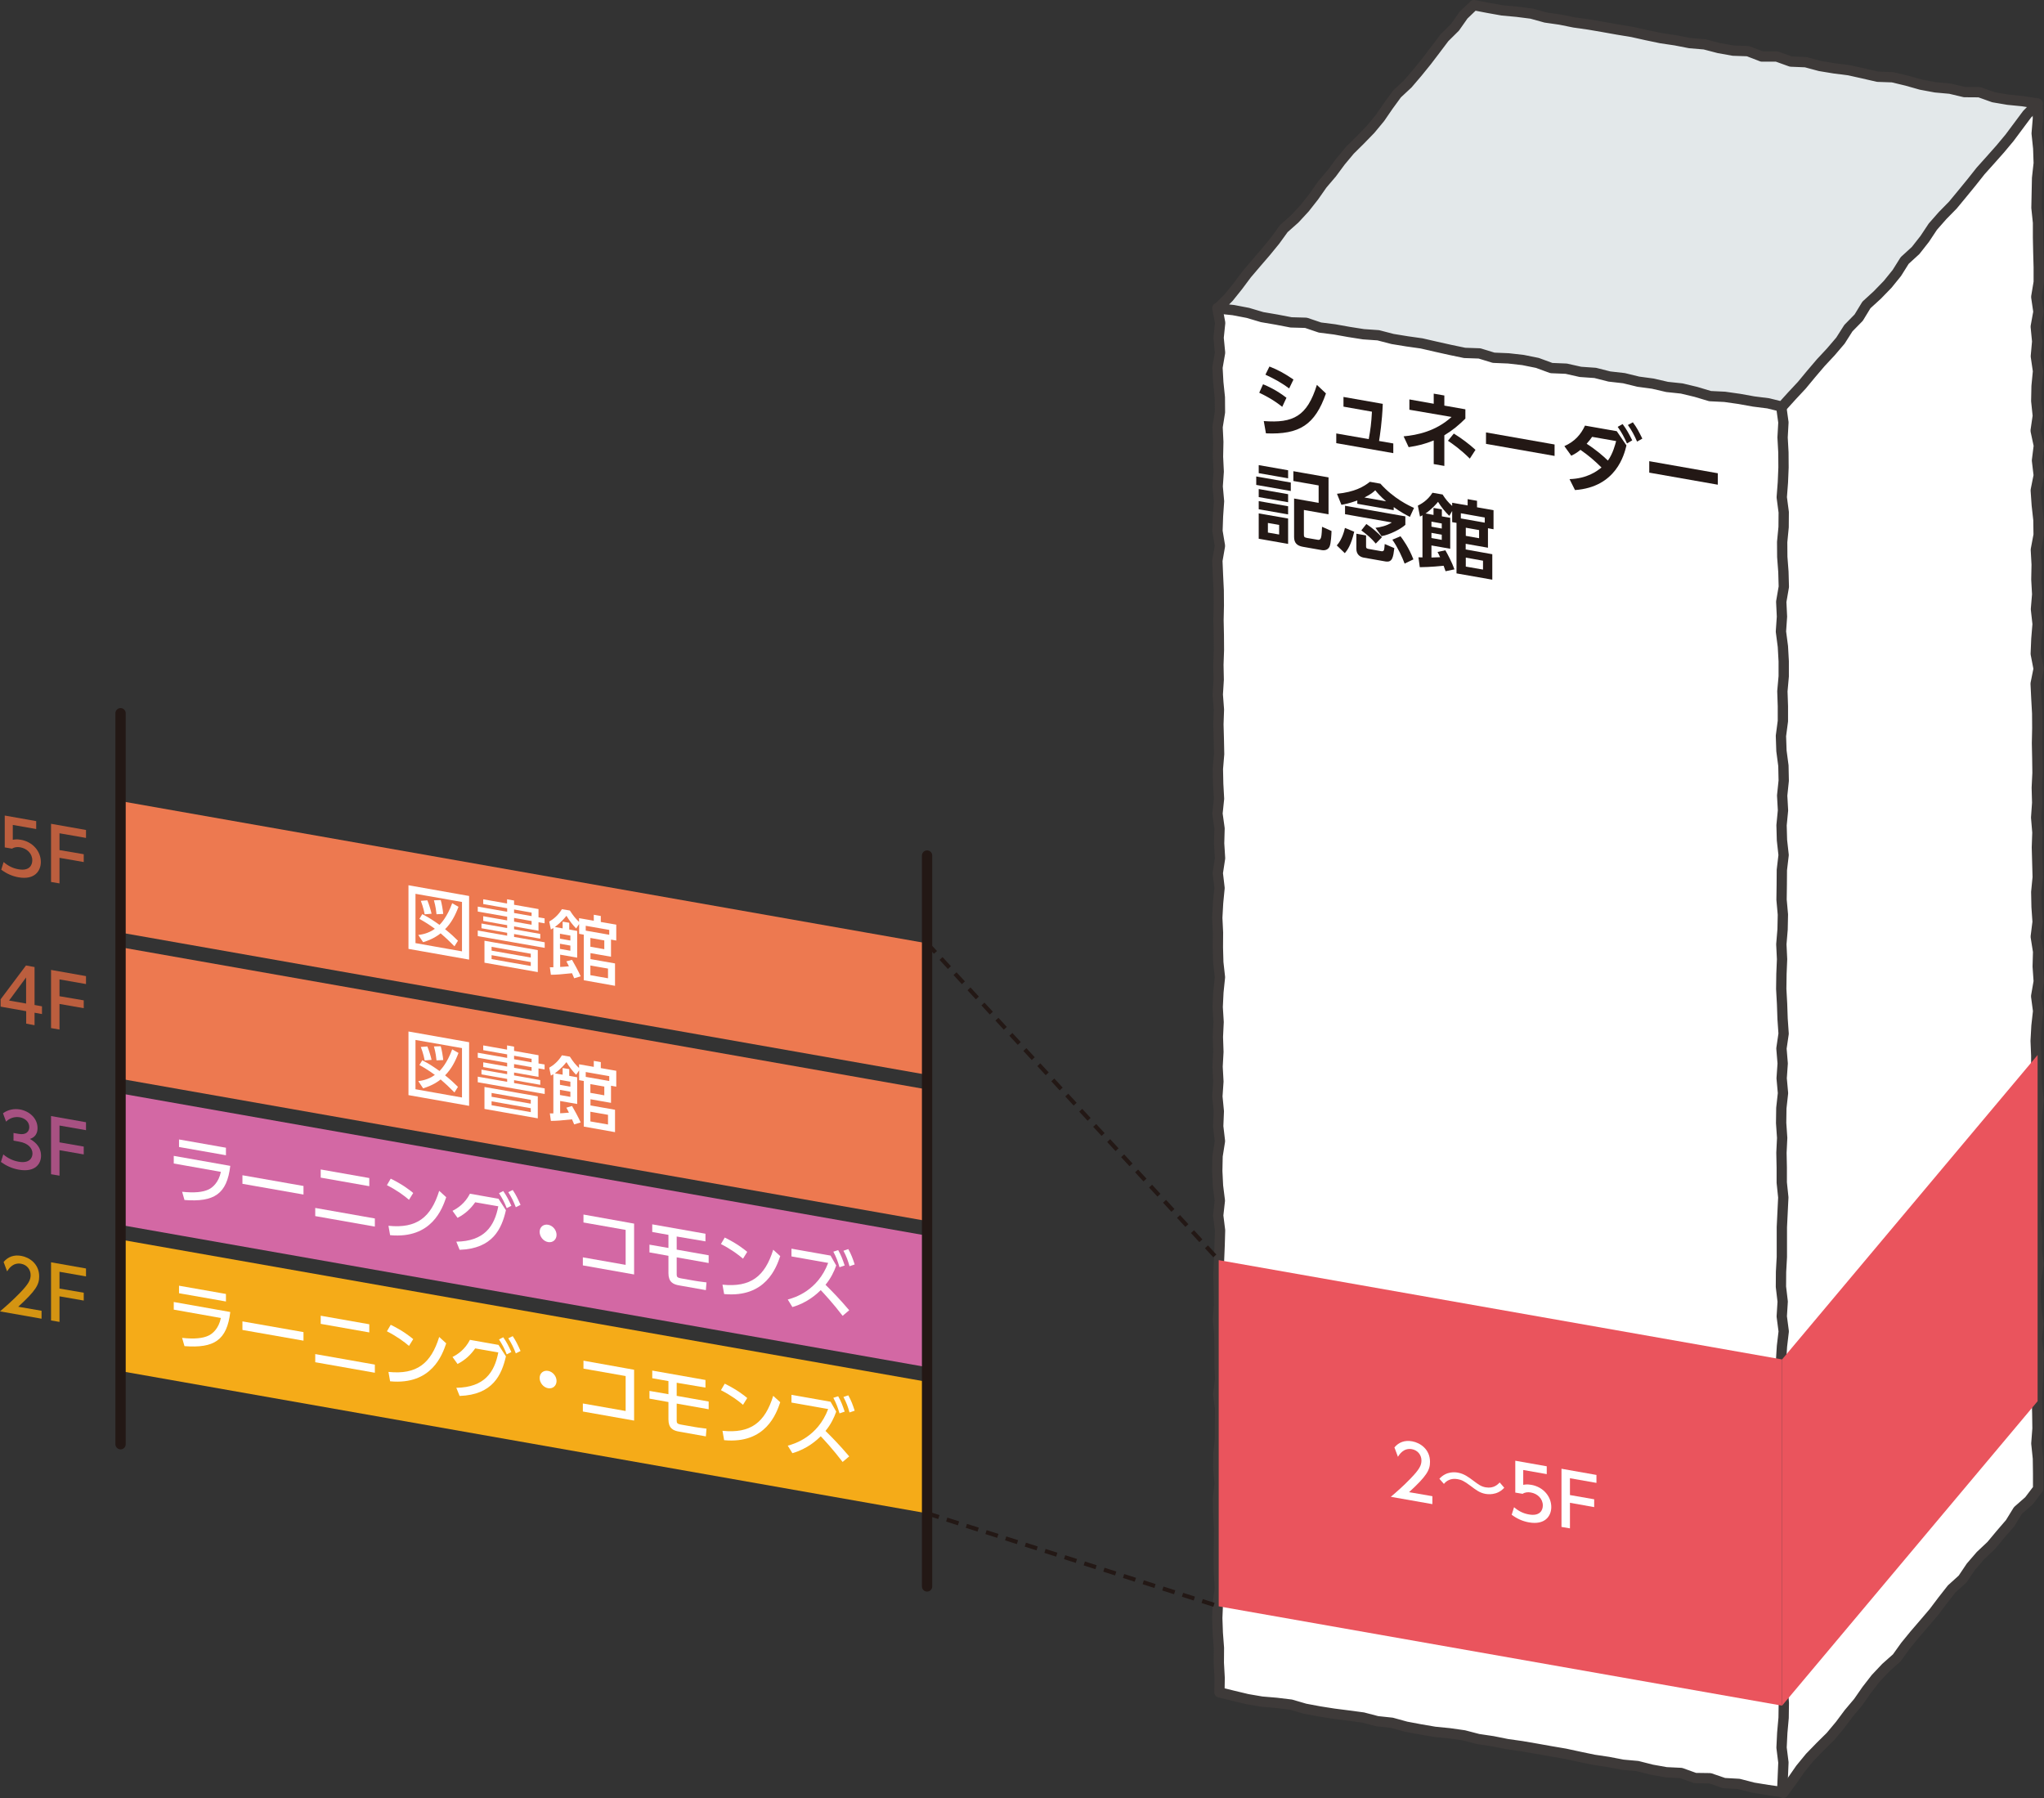 <?xml version="1.0" encoding="UTF-8"?> <svg xmlns="http://www.w3.org/2000/svg" xmlns:xlink="http://www.w3.org/1999/xlink" version="1.1" id="レイヤー_1" x="0px" y="0px" width="198.21px" height="174.35px" viewBox="0 0 198.21 174.35" style="enable-background:new 0 0 198.21 174.35;" xml:space="preserve"><rect x="0" y="0" width="198.21" height="174.35" fill="#333333" stroke="none"/> <style type="text/css"> .st0{fill:#E3E8EA;} .st1{fill:#FFFFFF;} .st2{fill:none;stroke:#3E3A39;stroke-linecap:round;stroke-linejoin:round;stroke-miterlimit:10;} .st3{fill:#EA545D;} .st4{fill:#231815;} .st5{fill:#F5AB18;} .st6{fill:#D368A4;} .st7{fill:#ED7950;} .st8{fill:#D49412;} .st9{fill:#A75182;} .st10{fill:#BB5E3E;} .st11{fill:none;stroke:#231815;stroke-linecap:round;stroke-linejoin:round;stroke-miterlimit:10;} .st12{fill:none;stroke:#231815;stroke-width:0.4;stroke-miterlimit:10;stroke-dasharray:1.2,0.8;} </style> <polygon class="st0" points="172.84,39.51 118.18,29.87 142.9,0.42 197.55,10.05 "></polygon> <polygon class="st1" points="118.18,164.15 172.84,173.79 172.84,39.51 118.18,29.87 "></polygon> <polygon class="st1" points="197.55,144.33 172.84,173.79 172.84,39.51 197.55,10.05 "></polygon> <g> <polygon class="st2" points="172.81,39.44 171.47,39.11 170.05,38.93 168.66,38.68 167.25,38.48 165.83,38.41 164.46,38 163.08,37.67 161.66,37.52 160.28,37.2 158.87,37.01 157.48,36.67 156.07,36.51 154.69,36.16 153.26,36.06 151.88,35.75 150.44,35.69 149.08,35.19 147.69,34.91 146.28,34.75 144.84,34.69 143.47,34.27 142.03,34.22 140.64,33.93 139.25,33.62 137.86,33.3 136.45,33.1 135.04,32.87 133.65,32.51 132.22,32.41 130.82,32.19 129.42,31.94 128,31.76 126.64,31.3 125.2,31.26 123.79,30.99 122.39,30.75 121.01,30.34 119.6,30.07 118.09,29.91 119.16,28.84 120.05,27.73 120.9,26.59 121.82,25.51 122.75,24.43 123.65,23.33 124.49,22.17 125.56,21.22 126.53,20.17 127.41,19.05 128.23,17.88 129.15,16.8 130,15.65 130.91,14.56 131.92,13.56 132.91,12.54 133.82,11.44 134.63,10.26 135.47,9.11 136.52,8.13 137.45,7.04 138.35,5.93 139.21,4.8 140.07,3.66 141.09,2.65 141.92,1.47 142.93,0.5 144.28,0.76 145.68,1.01 147.1,1.14 148.51,1.32 149.88,1.7 151.28,1.9 152.67,2.18 154.08,2.38 155.48,2.62 156.88,2.87 158.28,3.1 159.67,3.41 161.06,3.7 162.47,3.91 163.86,4.18 165.29,4.3 166.67,4.66 168.07,4.91 169.5,4.96 170.85,5.48 172.3,5.48 173.66,5.97 175.1,6.03 176.48,6.4 177.88,6.63 179.3,6.81 180.69,7.12 182.08,7.44 183.52,7.49 184.9,7.82 186.28,8.21 187.68,8.47 189.11,8.6 190.5,8.93 191.94,8.94 193.31,9.43 194.72,9.67 196.14,9.81 197.59,10.04 196.57,11.08 195.72,12.22 194.87,13.36 193.96,14.45 193.01,15.52 192.06,16.58 191.18,17.69 190.28,18.79 189.37,19.89 188.37,20.91 187.43,21.98 186.64,23.17 185.76,24.29 184.7,25.26 183.94,26.47 183.05,27.57 182.05,28.6 180.99,29.57 180.24,30.8 179.24,31.82 178.47,33.03 177.54,34.12 176.57,35.16 175.64,36.25 174.73,37.35 173.75,38.4 "></polygon> </g> <g> <polyline class="st2" points="118.05,29.87 118.32,31.31 118.17,32.75 118.31,34.2 118.06,35.64 118.14,37.08 118.29,38.53 118.3,39.97 118.07,41.41 118.14,42.85 118.11,44.29 118.18,45.73 118.08,47.17 118.21,48.61 118.11,50.05 118.06,51.49 118.3,52.93 118.05,54.37 118.11,55.81 118.18,57.25 118.19,58.69 118.16,60.14 118.19,61.58 118.2,63.02 118.15,64.47 118.18,65.91 118.09,67.35 118.2,68.8 118.15,70.24 118.19,71.68 118.22,73.12 118.1,74.56 118.13,76 118.21,77.45 118.06,78.89 118.26,80.33 118.22,81.78 118.31,83.22 118.09,84.66 118.26,86.11 118.12,87.55 118.04,88.99 118.11,90.43 118.1,91.88 118.14,93.32 118.3,94.76 118.15,96.21 118.08,97.65 118.17,99.1 118.1,100.54 118.15,101.99 118.07,103.43 118.15,104.87 118.05,106.32 118.19,107.76 118.13,109.21 118.3,110.65 118.07,112.1 118.04,113.54 118.11,114.98 118.29,116.42 118.13,117.86 118.31,119.3 118.27,120.74 118.21,122.19 118.15,123.63 118.19,125.08 118.21,126.52 118.11,127.96 118.24,129.4 118.26,130.85 118.26,132.3 118.32,133.74 118.13,135.19 118.32,136.63 118.3,138.08 118.3,139.52 118.15,140.97 118.14,142.42 118.27,143.86 118.11,145.31 118.14,146.76 118.21,148.21 118.2,149.65 118.18,151.1 118.2,152.54 118.29,153.99 118.1,155.44 118.04,156.89 118.09,158.34 118.2,159.79 118.19,161.24 118.27,162.69 118.25,164.1 119.58,164.43 120.96,164.76 122.36,165 123.78,165.12 125.19,165.29 126.56,165.69 127.95,165.95 129.35,166.17 130.76,166.35 132.18,166.54 133.56,166.9 134.97,167.05 136.35,167.43 137.74,167.69 139.14,167.93 140.56,168.07 141.97,168.27 143.35,168.63 144.76,168.84 146.16,169.12 147.57,169.32 148.97,169.56 150.37,169.81 151.78,170.05 153.17,170.35 154.56,170.64 155.97,170.85 157.37,171.12 158.8,171.25 160.18,171.6 161.58,171.85 163.02,171.92 164.38,172.41 165.82,172.43 167.19,172.9 168.62,172.98 170.01,173.34 171.42,173.57 172.82,173.77 172.88,172.34 172.94,170.9 172.76,169.46 172.83,168.02 172.96,166.57 172.98,165.13 172.87,163.69 172.95,162.25 172.73,160.81 172.95,159.37 172.94,157.93 172.84,156.49 172.8,155.05 172.93,153.61 172.85,152.17 172.77,150.73 172.77,149.29 172.81,147.85 172.85,146.41 172.81,144.96 172.8,143.52 172.79,142.08 172.89,140.63 172.92,139.19 172.78,137.75 172.73,136.3 172.91,134.86 172.73,133.42 172.71,131.98 172.8,130.54 172.97,129.1 172.78,127.65 172.87,126.21 172.7,124.77 172.71,123.33 172.79,121.88 172.79,120.44 172.79,118.99 172.86,117.55 172.93,116.11 172.78,114.67 172.78,113.22 172.75,111.78 172.82,110.34 172.72,108.89 172.74,107.45 172.9,106 172.77,104.56 172.87,103.12 172.75,101.67 172.96,100.23 172.86,98.79 172.81,97.34 172.73,95.89 172.75,94.45 172.81,93.01 172.74,91.56 172.86,90.12 172.89,88.68 172.76,87.24 172.78,85.8 172.79,84.36 172.96,82.91 172.8,81.47 172.76,80.02 172.9,78.58 172.82,77.14 172.97,75.7 172.94,74.25 172.75,72.81 172.7,71.36 172.89,69.92 172.89,68.47 172.84,67.03 172.97,65.58 172.97,64.13 172.89,62.69 172.7,61.24 172.8,59.79 172.73,58.35 172.98,56.9 172.94,55.45 172.83,54 172.82,52.56 172.96,51.11 172.97,49.67 172.78,48.22 172.89,46.77 172.95,45.32 172.94,43.87 172.86,42.42 172.94,40.96 172.74,39.51 "></polyline> </g> <polygon class="st3" points="172.81,131.82 118.18,122.19 118.18,155.76 172.81,165.39 "></polygon> <g> <polyline class="st2" points="197.58,10.05 197.62,11.5 197.5,12.94 197.65,14.38 197.7,15.82 197.54,17.27 197.51,18.71 197.48,20.15 197.63,21.59 197.63,23.03 197.66,24.47 197.7,25.91 197.7,27.35 197.46,28.79 197.67,30.23 197.41,31.67 197.55,33.11 197.42,34.55 197.63,35.99 197.49,37.44 197.46,38.88 197.61,40.32 197.4,41.76 197.71,43.21 197.53,44.65 197.7,46.09 197.41,47.54 197.51,48.98 197.67,50.42 197.69,51.86 197.42,53.3 197.5,54.74 197.47,56.19 197.55,57.63 197.43,59.07 197.59,60.51 197.47,61.96 197.41,63.4 197.69,64.85 197.4,66.29 197.47,67.73 197.55,69.17 197.56,70.62 197.53,72.06 197.56,73.5 197.58,74.95 197.51,76.39 197.55,77.84 197.45,79.28 197.57,80.72 197.52,82.17 197.56,83.61 197.6,85.06 197.46,86.5 197.49,87.95 197.59,89.39 197.41,90.83 197.64,92.28 197.6,93.72 197.7,95.16 197.45,96.6 197.64,98.04 197.48,99.48 197.4,100.93 197.46,102.37 197.46,103.82 197.51,105.26 197.69,106.7 197.52,108.14 197.44,109.59 197.54,111.03 197.46,112.48 197.52,113.92 197.42,115.37 197.51,116.81 197.4,118.26 197.56,119.71 197.49,121.15 197.68,122.6 197.43,124.05 197.39,125.49 197.47,126.94 197.67,128.39 197.49,129.84 197.7,131.28 197.65,132.73 197.59,134.18 197.52,135.62 197.56,137.07 197.58,138.52 197.47,139.97 197.62,141.42 197.64,142.88 197.64,144.36 196.76,145.52 195.68,146.47 194.93,147.69 194,148.77 193.09,149.86 192.05,150.84 191.12,151.92 190.32,153.11 189.26,154.07 188.38,155.19 187.52,156.33 186.6,157.41 185.67,158.49 184.77,159.59 183.94,160.75 182.87,161.7 181.89,162.74 181.02,163.86 180.2,165.04 179.28,166.13 178.43,167.27 177.51,168.37 176.5,169.37 175.5,170.4 174.59,171.51 173.77,172.69 172.92,173.85 "></polyline> </g> <polygon class="st3" points="197.59,102.3 172.81,131.82 172.81,165.39 197.59,135.87 "></polygon> <g> <g> <path class="st1" d="M138.9,145.08v0.77l-4.03-0.71c0.6-0.51,1.24-1.07,1.94-1.8c0.83-0.86,1.03-1.25,1.03-1.72 c0-0.55-0.37-1-0.93-1.1c-0.81-0.14-1.22,0.53-1.35,0.74l-0.34-0.91c0.43-0.51,1.01-0.72,1.72-0.59c0.78,0.14,1.73,0.77,1.73,1.99 c0,0.8-0.32,1.37-2.03,2.94L138.9,145.08z"></path> <path class="st1" d="M145.87,144.26c-0.7,0.79-1.67,0.62-1.8,0.6c-0.57-0.1-0.91-0.36-1.48-0.79c-0.61-0.46-0.88-0.58-1.23-0.64 c-0.19-0.03-0.84-0.15-1.34,0.46l-0.44-0.5c0.71-0.78,1.59-0.63,1.81-0.59c0.6,0.11,1.03,0.44,1.5,0.79 c0.48,0.36,0.75,0.56,1.18,0.63c0.78,0.14,1.18-0.29,1.36-0.47L145.87,144.26z"></path> <path class="st1" d="M149.99,142.94l-2.28-0.4v1.44c0.17-0.03,0.39-0.07,0.79,0c1.17,0.21,1.93,1.14,1.93,2.15 c0,0.89-0.62,1.76-2.16,1.49c-0.61-0.11-1.14-0.34-1.68-0.74l0.23-0.73c0.44,0.38,0.91,0.61,1.44,0.7 c1.06,0.19,1.35-0.4,1.35-0.87c0-0.66-0.52-1.15-1.17-1.26c-0.28-0.05-0.57-0.02-0.79,0.13l-0.71-0.12v-3.09l3.05,0.54V142.94z"></path> <path class="st1" d="M154.59,145.38v0.76l-2.35-0.42v2.48l-0.82-0.14v-5.64l3.39,0.6v0.77l-2.57-0.45v1.63L154.59,145.38z"></path> </g> </g> <g> <g> <path class="st4" d="M124.34,39.45c-0.85-0.68-1.57-1.05-2.23-1.37l0.37-0.82c0.46,0.19,1.28,0.55,2.27,1.31L124.34,39.45z M122.55,40.83c2.86,0.22,4.21-0.47,5.15-3.51l0.88,0.83c-1.06,3.04-2.57,4.01-5.82,3.87L122.55,40.83z M125.01,37.67 c-0.81-0.61-1.46-0.94-2.3-1.34l0.39-0.79c0.84,0.33,1.46,0.67,2.33,1.26L125.01,37.67z"></path> <path class="st4" d="M135.11,43v0.94l-5.53-0.97v-0.94l3.15,0.55c0.17-0.96,0.25-1.52,0.31-2.66l-2.76-0.49v-0.94l3.81,0.67 c-0.06,1.71-0.29,3.15-0.36,3.6L135.11,43z"></path> <path class="st4" d="M139.03,38.17l1.03,0.18v0.98l2.04,0.36v0.9c-0.64,0.63-1.19,1.1-2.04,1.62v2.97L139.03,45v-2.29 c-0.88,0.35-1.47,0.5-2.43,0.65l-0.49-1.05c1.31-0.12,3.12-0.49,4.65-1.88l-4.09-0.7v-1l2.36,0.42V38.17z M142.53,44.47 c-0.94-0.93-1.7-1.45-2.12-1.73l0.57-0.7c0.7,0.43,1.51,1.03,2.1,1.58L142.53,44.47z"></path> <path class="st4" d="M150.75,43.1v1.11l-6.65-1.17v-1.11L150.75,43.1z"></path> <path class="st4" d="M152.2,46.46c1.71-0.06,2.63-0.75,3.1-1.13c-0.73-0.71-1.15-1.08-2.04-1.71c-0.21,0.17-0.45,0.36-0.89,0.57 l-0.67-0.93c1.01-0.45,1.6-1.13,2-1.99l3.08,0.54l0.94,1.38c-0.21,0.87-0.98,4.04-4.99,4.33L152.2,46.46z M154.39,42.36 c-0.16,0.24-0.27,0.37-0.53,0.67c0.88,0.56,1.61,1.19,2.06,1.63c0.49-0.67,0.71-1.57,0.8-1.89L154.39,42.36z M157.35,41.12 c0.38,0.52,0.6,0.91,0.93,1.58l-0.51,0.3c-0.29-0.64-0.47-1-0.9-1.61L157.35,41.12z M158.34,40.95c0.4,0.53,0.57,0.88,0.92,1.58 l-0.51,0.29c-0.29-0.66-0.5-1.05-0.89-1.61L158.34,40.95z"></path> <path class="st4" d="M166.58,45.89V47l-6.65-1.17v-1.11L166.58,45.89z"></path> <path class="st4" d="M125.17,46.79v0.82l-3.35-0.59V46.2L125.17,46.79z M124.91,45.6v0.78l-2.85-0.5v-0.78L124.91,45.6z M124.91,47.92v0.78l-2.85-0.5v-0.78L124.91,47.92z M124.91,49.09v0.79l-2.85-0.5v-0.79L124.91,49.09z M124.91,50.28v2.46 l-2.85-0.5v-2.46L124.91,50.28z M124.04,50.9l-1.09-0.19v0.93l1.09,0.19V50.9z M128.83,49.87l-2.39-0.42v2.32 c0,0.25,0,0.34,0.29,0.39l1.05,0.18c0.21,0.04,0.27-0.06,0.33-0.24c0.06-0.21,0.08-0.78,0.09-1.02l0.92,0.41 c-0.01,0.32-0.05,1.19-0.19,1.51c-0.12,0.26-0.39,0.41-0.77,0.34l-1.82-0.32c-0.56-0.1-0.85-0.37-0.85-0.95v-3.73l2.38,0.42v-1.69 l-2.45-0.43v-0.95l3.41,0.6V49.87z"></path> <path class="st4" d="M131.32,51.56c-0.31,1.32-0.66,1.78-0.91,2.08l-0.78-0.75c0.54-0.6,0.74-1.48,0.79-1.7L131.32,51.56z M131.62,48.53c-0.86,0.31-1.28,0.37-1.54,0.42l-0.43-1.07c1.72-0.17,2.6-0.69,3.19-1.16l1.02,0.18c1.3,1.45,2.78,2.14,3.26,2.35 l-0.4,0.87c-0.38-0.19-0.95-0.5-1.57-0.95v0.3l-3.53-0.62V48.53z M130.43,49.04l5.85,1.03v0.82c-0.43,0.4-1.49,0.95-2.31,1.1 l-0.59-0.81c0.43-0.04,1.15-0.21,1.58-0.52l-4.53-0.8V49.04z M131.52,51.75l0.95,0.17v1.06c0,0.13,0.02,0.2,0.2,0.24l1.3,0.23 c0.05,0.01,0.18,0.01,0.23-0.1c0.04-0.11,0.05-0.29,0.08-0.6l0.93,0.4c-0.11,0.87-0.18,1.41-0.87,1.29l-2.1-0.37 c-0.4-0.07-0.71-0.35-0.71-0.84V51.75z M132.5,50.81c0.63,0.42,1.12,0.87,1.51,1.28l-0.6,0.62c-0.43-0.51-0.75-0.79-1.4-1.28 L132.5,50.81z M134.41,48.61c-0.57-0.49-0.87-0.85-1.05-1.07c-0.16,0.16-0.41,0.38-1.05,0.7L134.41,48.61z M135.81,52 c0.22,0.29,0.81,1.09,1.25,2.24l-0.85,0.41c-0.22-0.59-0.63-1.5-1.19-2.32L135.81,52z"></path> <path class="st4" d="M140.16,53.36c0.21,0.36,0.66,1.21,0.88,1.85l-0.86,0.18c-0.06-0.19-0.12-0.35-0.19-0.53 c-0.19,0.02-1.29,0.13-2.31,0.14l-0.13-0.96c0.09,0.01,0.27,0.01,0.39,0.01v-4.09c-0.03,0.03-0.07,0.04-0.24,0.13l-0.21-1.06 c0.3-0.15,0.94-0.49,1.42-1.25l0.98,0.17c0.29,0.45,0.52,0.74,0.93,1.11v-0.31l1.5,0.26V48.4l0.91,0.16v0.63l1.6,0.28v1.85 l-0.54-0.1v1.89l-2.16-0.38v0.55l2.58,0.46v2.47l-3.47-0.61V50.7l-0.42-0.07v-1.08l-0.28,0.47c-0.36-0.33-0.83-0.92-1.09-1.36 c-0.18,0.22-0.55,0.66-1.21,1.13l0.77,0.14v-0.68l0.81,0.14v0.68l0.81,0.14v3l-1.82-0.32v1.17c0.13,0,0.72-0.02,0.84-0.03 c-0.1-0.23-0.15-0.31-0.25-0.51L140.16,53.36z M139.81,50.76l-1-0.18v0.49l1,0.18V50.76z M139.81,51.85l-1-0.18v0.5l1,0.18V51.85z M141.66,50.27l2.32,0.41v-0.5l-2.32-0.41V50.27z M143.43,51.4l-1.29-0.23v0.79l1.29,0.23V51.4z M143.81,54.37l-1.67-0.3v0.87 l1.67,0.29V54.37z"></path> </g> </g> <polygon class="st5" points="11.69,132.95 89.9,146.74 89.9,133.99 11.69,120.2 "></polygon> <g> <g> <path class="st1" d="M22.33,127.22c-0.32,2.74-1.57,3.53-4.44,3.31l-0.23-0.8c1.2,0.13,2.02,0.04,2.56-0.22 c0.38-0.17,0.99-0.68,1.2-1.71l-4.57-0.81v-0.74L22.33,127.22z M21.91,125.47v0.73l-4.55-0.8v-0.73L21.91,125.47z"></path> <path class="st1" d="M29.43,129.17V130l-5.92-1.04v-0.83L29.43,129.17z"></path> <path class="st1" d="M36.35,132.32v0.79l-5.78-1.02v-0.79L36.35,132.32z M35.81,128.41v0.79l-4.71-0.83v-0.79L35.81,128.41z"></path> <path class="st1" d="M39.66,130.51c-0.44-0.38-1.11-0.89-2.14-1.42l0.37-0.63c1.16,0.57,1.85,1.11,2.18,1.39L39.66,130.51z M37.67,133.03c2.74,0.28,4.12-0.81,4.92-3.39l0.68,0.62c-0.37,1.08-1.39,4.06-5.44,3.68L37.67,133.03z"></path> <path class="st1" d="M44.25,134.57c2.72-0.04,3.7-1.5,4.07-3.43l-2.24-0.39c-0.43,0.61-0.94,1.11-1.71,1.51l-0.49-0.68 c0.5-0.25,1.21-0.72,1.69-1.66l2.77,0.49l0.72,1.11c-0.41,1.78-1.26,3.73-4.49,3.84L44.25,134.57z M48.8,129.67 c0.34,0.49,0.5,0.81,0.79,1.43l-0.45,0.23c-0.24-0.6-0.42-0.93-0.75-1.45L48.8,129.67z M49.72,129.56 c0.33,0.5,0.48,0.82,0.76,1.44l-0.46,0.23c-0.24-0.6-0.38-0.9-0.73-1.46L49.72,129.56z"></path> <path class="st1" d="M53.97,133.91c0,0.46-0.36,0.78-0.82,0.7c-0.46-0.08-0.82-0.53-0.82-0.99c0-0.48,0.38-0.77,0.82-0.69 C53.61,133.01,53.97,133.45,53.97,133.91z"></path> <path class="st1" d="M61.49,132.82v4.93l-4.97-0.88v-0.78l4.15,0.73v-3.39l-4.09-0.72v-0.77L61.49,132.82z"></path> <path class="st1" d="M65.62,134.08v1.27l3.1,0.55v0.75l-3.1-0.55v1.66c0,0.21,0.05,0.31,0.38,0.37l1.36,0.24 c0.1,0.02,0.57,0.09,1.15,0.16l-0.06,0.75l-2.59-0.46c-0.59-0.1-1.04-0.33-1.04-1.19v-1.68l-1.84-0.33v-0.75l1.84,0.32v-1.27 l-1.57-0.28v-0.74l5.16,0.91v0.74L65.62,134.08z"></path> <path class="st1" d="M72.05,136.22c-0.44-0.38-1.11-0.89-2.14-1.42l0.37-0.63c1.16,0.57,1.85,1.11,2.18,1.39L72.05,136.22z M70.06,138.74c2.74,0.28,4.12-0.81,4.92-3.39l0.68,0.62c-0.37,1.08-1.39,4.06-5.44,3.68L70.06,138.74z"></path> <path class="st1" d="M81.09,136.88c-0.19,0.55-0.52,1.25-1.04,1.87c0.55,0.54,1.37,1.37,2.3,2.47l-0.64,0.54 c-0.94-1.23-1.79-2.14-2.12-2.49c-0.35,0.34-1.28,1.22-2.75,1.64l-0.45-0.73c0.68-0.18,2.9-0.86,3.92-3.55l-3.56-0.63v-0.75 l3.79,0.67L81.09,136.88z M81.28,135.39c0.28,0.49,0.43,0.89,0.63,1.49l-0.5,0.17c-0.19-0.63-0.3-0.93-0.6-1.51L81.28,135.39z M82.26,135.3c0.29,0.52,0.44,0.93,0.62,1.49l-0.5,0.17c-0.17-0.59-0.29-0.93-0.59-1.5L82.26,135.3z"></path> </g> </g> <polygon class="st6" points="11.69,118.78 89.9,132.57 89.9,119.82 11.69,106.03 "></polygon> <g> <g> <path class="st1" d="M22.33,113.05c-0.32,2.74-1.57,3.53-4.44,3.31l-0.23-0.8c1.2,0.13,2.02,0.04,2.56-0.22 c0.38-0.17,0.99-0.68,1.2-1.71l-4.57-0.81v-0.74L22.33,113.05z M21.91,111.29v0.73l-4.55-0.8v-0.73L21.91,111.29z"></path> <path class="st1" d="M29.43,115v0.83l-5.92-1.04v-0.83L29.43,115z"></path> <path class="st1" d="M36.35,118.15v0.79l-5.78-1.02v-0.79L36.35,118.15z M35.81,114.23v0.79l-4.71-0.83v-0.79L35.81,114.23z"></path> <path class="st1" d="M39.66,116.34c-0.44-0.38-1.11-0.89-2.14-1.42l0.37-0.63c1.16,0.57,1.85,1.11,2.18,1.39L39.66,116.34z M37.67,118.86c2.74,0.28,4.12-0.81,4.92-3.39l0.68,0.62c-0.37,1.08-1.39,4.06-5.44,3.68L37.67,118.86z"></path> <path class="st1" d="M44.25,120.4c2.72-0.04,3.7-1.5,4.07-3.43l-2.24-0.39c-0.43,0.61-0.94,1.11-1.71,1.51l-0.49-0.68 c0.5-0.25,1.21-0.72,1.69-1.66l2.77,0.49l0.72,1.11c-0.41,1.78-1.26,3.73-4.49,3.84L44.25,120.4z M48.8,115.49 c0.34,0.49,0.5,0.81,0.79,1.43l-0.45,0.23c-0.24-0.6-0.42-0.93-0.75-1.45L48.8,115.49z M49.72,115.39 c0.33,0.5,0.48,0.82,0.76,1.44l-0.46,0.23c-0.24-0.6-0.38-0.9-0.73-1.46L49.72,115.39z"></path> <path class="st1" d="M53.97,119.74c0,0.46-0.36,0.78-0.82,0.7c-0.46-0.08-0.82-0.53-0.82-0.99c0-0.48,0.38-0.77,0.82-0.69 C53.61,118.84,53.97,119.28,53.97,119.74z"></path> <path class="st1" d="M61.49,118.65v4.93l-4.97-0.88v-0.78l4.15,0.73v-3.39l-4.09-0.72v-0.77L61.49,118.65z"></path> <path class="st1" d="M65.62,119.9v1.27l3.1,0.55v0.75l-3.1-0.55v1.66c0,0.21,0.05,0.31,0.38,0.37l1.36,0.24 c0.1,0.02,0.57,0.09,1.15,0.16l-0.06,0.75l-2.59-0.46c-0.59-0.1-1.04-0.33-1.04-1.19v-1.68l-1.84-0.33v-0.75l1.84,0.32v-1.27 l-1.57-0.28v-0.74l5.16,0.91v0.74L65.62,119.9z"></path> <path class="st1" d="M72.05,122.05c-0.44-0.38-1.11-0.89-2.14-1.42l0.37-0.63c1.16,0.57,1.85,1.11,2.18,1.39L72.05,122.05z M70.06,124.57c2.74,0.28,4.12-0.81,4.92-3.39l0.68,0.62c-0.37,1.08-1.39,4.06-5.44,3.68L70.06,124.57z"></path> <path class="st1" d="M81.09,122.71c-0.19,0.55-0.52,1.25-1.04,1.87c0.55,0.54,1.37,1.37,2.3,2.47l-0.64,0.54 c-0.94-1.23-1.79-2.14-2.12-2.49c-0.35,0.34-1.28,1.22-2.75,1.64l-0.45-0.73c0.68-0.18,2.9-0.86,3.92-3.55l-3.56-0.63v-0.75 l3.79,0.67L81.09,122.71z M81.28,121.22c0.28,0.49,0.43,0.89,0.63,1.49l-0.5,0.17c-0.19-0.63-0.3-0.93-0.6-1.51L81.28,121.22z M82.26,121.12c0.29,0.52,0.44,0.93,0.62,1.49l-0.5,0.17c-0.17-0.59-0.29-0.93-0.59-1.5L82.26,121.12z"></path> </g> </g> <polygon class="st7" points="11.69,104.61 89.9,118.4 89.9,105.64 11.69,91.85 "></polygon> <g> <g> <path class="st1" d="M45.49,101.06v6.17l-5.88-1.04v-6.17L45.49,101.06z M44.8,101.63l-4.51-0.79v4.78l4.51,0.8V101.63z M44.46,102.1c-0.3,0.81-0.7,1.58-1.3,2.17c0.57,0.46,0.88,0.75,1.25,1.12l-0.34,0.54c-0.59-0.59-0.83-0.82-1.34-1.26 c-0.22,0.18-0.76,0.58-1.7,0.86l-0.47-0.7c0.28-0.04,0.93-0.11,1.61-0.6c-0.51-0.37-0.84-0.59-1.5-0.96l0.28-0.46 c0.63,0.33,1.01,0.57,1.67,1.04c0.1-0.1,0.73-0.72,1.23-2.1L44.46,102.1z M41.18,102.83c-0.03-0.18-0.13-0.67-0.37-1.31l0.63-0.05 c0.16,0.38,0.32,0.9,0.41,1.3L41.18,102.83z M42.33,102.82c-0.03-0.28-0.08-0.75-0.25-1.35l0.66-0.02 c0.11,0.38,0.21,0.99,0.24,1.34L42.33,102.82z"></path> <path class="st1" d="M49.17,101.78v-0.41l0.68,0.12v0.41l2.37,0.42v0.8l0.59,0.1v0.48l-0.59-0.1v0.82L49.85,104v0.28l2.54,0.45 v0.46l-2.54-0.45v0.28l2.97,0.52v0.54l-6.49-1.14v-0.54l2.85,0.5v-0.28l-2.49-0.44v-0.46l2.49,0.44v-0.28l-2.32-0.41v-0.46 l2.32,0.41v-0.36l-2.85-0.5v-0.48l2.85,0.5v-0.34l-2.32-0.41v-0.46L49.17,101.78z M52.15,106.31v2.13l-5.17-0.91v-2.13 L52.15,106.31z M47.67,105.98v0.37l3.8,0.67v-0.37L47.67,105.98z M47.67,106.79v0.38l3.8,0.67v-0.38L47.67,106.79z M51.55,102.67 l-1.7-0.3v0.34l1.7,0.3V102.67z M51.55,103.48l-1.7-0.3v0.36l1.7,0.3V103.48z"></path> <path class="st1" d="M55.47,107.24c0.16,0.26,0.66,1.18,0.84,1.6l-0.63,0.19c-0.06-0.16-0.08-0.2-0.21-0.49 c-1.2,0.12-1.39,0.14-2.05,0.15l-0.1-0.73c0.25,0.01,0.27,0,0.34,0v-3.8c-0.05,0.03-0.09,0.06-0.24,0.14l-0.16-0.77 c0.38-0.21,0.88-0.61,1.23-1.2l0.77,0.13c0.36,0.55,0.52,0.74,0.89,1.1v-0.36l1.43,0.25v-0.58l0.68,0.12v0.58l1.5,0.26v1.54 l-0.51-0.09v1.66l-1.99-0.35v0.6l2.38,0.42v2.17l-3.03-0.54v-4.42l-0.45-0.08v-0.95l-0.29,0.43c-0.32-0.32-0.68-0.79-0.94-1.23 c-0.18,0.22-0.49,0.61-1.12,1.09l0.75,0.13v-0.65l0.64,0.11v0.65l0.77,0.14v2.59l-1.65-0.29v1.19c0.1,0,0.42-0.02,0.85-0.06 c-0.12-0.25-0.15-0.3-0.25-0.48L55.47,107.24z M55.31,104.89l-1.01-0.18v0.48l1.01,0.18V104.89z M55.31,105.86l-1.01-0.18v0.5 l1.01,0.18V105.86z M56.8,104.42l2.28,0.4v-0.47l-2.28-0.4V104.42z M58.6,105.36l-1.35-0.24v0.85l1.35,0.24V105.36z M58.96,108.1 l-1.71-0.3v0.94l1.71,0.3V108.1z"></path> </g> </g> <polygon class="st7" points="11.69,90.43 89.9,104.22 89.9,91.47 11.69,77.68 "></polygon> <g> <g> <path class="st1" d="M45.49,86.88v6.17l-5.88-1.04v-6.17L45.49,86.88z M44.8,87.46l-4.51-0.79v4.78l4.51,0.8V87.46z M44.46,87.93 c-0.3,0.81-0.7,1.58-1.3,2.17c0.57,0.46,0.88,0.75,1.25,1.12l-0.34,0.54c-0.59-0.59-0.83-0.82-1.34-1.26 c-0.22,0.18-0.76,0.58-1.7,0.86l-0.47-0.7c0.28-0.04,0.93-0.11,1.61-0.6c-0.51-0.37-0.84-0.59-1.5-0.96l0.28-0.46 c0.63,0.33,1.01,0.57,1.67,1.04c0.1-0.1,0.73-0.72,1.23-2.1L44.46,87.93z M41.18,88.66c-0.03-0.18-0.13-0.67-0.37-1.31l0.63-0.05 c0.16,0.38,0.32,0.9,0.41,1.3L41.18,88.66z M42.33,88.65c-0.03-0.28-0.08-0.75-0.25-1.35l0.66-0.02c0.11,0.38,0.21,0.99,0.24,1.34 L42.33,88.65z"></path> <path class="st1" d="M49.17,87.61v-0.41l0.68,0.12v0.41l2.37,0.42v0.8l0.59,0.1v0.48l-0.59-0.1v0.82l-2.37-0.42v0.28l2.54,0.45 v0.46l-2.54-0.45v0.28l2.97,0.52v0.54l-6.49-1.14v-0.54l2.85,0.5v-0.28l-2.49-0.44v-0.46l2.49,0.44v-0.28l-2.32-0.41v-0.46 l2.32,0.41v-0.36l-2.85-0.5v-0.48l2.85,0.5v-0.34l-2.32-0.41V87.2L49.17,87.61z M52.15,92.13v2.13l-5.17-0.91v-2.13L52.15,92.13z M47.67,91.81v0.37l3.8,0.67v-0.37L47.67,91.81z M47.67,92.62V93l3.8,0.67v-0.38L47.67,92.62z M51.55,88.49l-1.7-0.3v0.34l1.7,0.3 V88.49z M51.55,89.31l-1.7-0.3v0.36l1.7,0.3V89.31z"></path> <path class="st1" d="M55.47,93.07c0.16,0.26,0.66,1.18,0.84,1.6l-0.63,0.19c-0.06-0.16-0.08-0.2-0.21-0.49 c-1.2,0.12-1.39,0.14-2.05,0.15l-0.1-0.73c0.25,0.01,0.27,0,0.34,0v-3.8c-0.05,0.03-0.09,0.06-0.24,0.14l-0.16-0.77 c0.38-0.21,0.88-0.61,1.23-1.2l0.77,0.13c0.36,0.55,0.52,0.74,0.89,1.1v-0.36l1.43,0.25v-0.58l0.68,0.12v0.58l1.5,0.26v1.54 l-0.51-0.09v1.66l-1.99-0.35V93l2.38,0.42v2.17l-3.03-0.54v-4.42l-0.45-0.08V89.6l-0.29,0.43c-0.32-0.32-0.68-0.79-0.94-1.23 c-0.18,0.22-0.49,0.61-1.12,1.09l0.75,0.13v-0.65l0.64,0.11v0.65l0.77,0.14v2.59l-1.65-0.29v1.19c0.1,0,0.42-0.02,0.85-0.06 c-0.12-0.25-0.15-0.3-0.25-0.48L55.47,93.07z M55.31,90.72l-1.01-0.18v0.48l1.01,0.18V90.72z M55.31,91.69l-1.01-0.18v0.5 l1.01,0.18V91.69z M56.8,90.24l2.28,0.4v-0.47l-2.28-0.4V90.24z M58.6,91.19l-1.35-0.24v0.85l1.35,0.24V91.19z M58.96,93.92 l-1.71-0.3v0.94l1.71,0.3V93.92z"></path> </g> </g> <g> <path class="st8" d="M4.03,127.1v0.77L0,127.16c0.6-0.51,1.23-1.07,1.94-1.8c0.83-0.86,1.03-1.25,1.03-1.72c0-0.55-0.37-1-0.93-1.1 c-0.81-0.14-1.22,0.53-1.35,0.74l-0.34-0.91c0.43-0.51,1.01-0.72,1.72-0.59c0.78,0.14,1.73,0.77,1.73,1.99 c0,0.8-0.32,1.37-2.03,2.94L4.03,127.1z"></path> <path class="st8" d="M8.12,125.35v0.76l-2.35-0.41v2.48l-0.82-0.14v-5.64l3.39,0.6v0.77l-2.57-0.45v1.63L8.12,125.35z"></path> </g> <g> <path class="st9" d="M0.32,111.94c0.44,0.38,0.97,0.62,1.5,0.71c0.98,0.17,1.33-0.32,1.33-0.8c0-0.5-0.4-1-1.3-1.15l-0.54-0.1 v-0.74l0.52,0.09c0.75,0.13,1.01-0.28,1.01-0.66c0-0.54-0.46-0.87-0.91-0.95c-0.52-0.09-1,0.08-1.34,0.42l-0.3-0.81 c0.52-0.38,1.12-0.46,1.65-0.37c0.9,0.16,1.7,0.85,1.7,1.8c0,0.8-0.54,0.99-0.74,1.06c0.28,0.16,1.08,0.62,1.08,1.63 c0,0.76-0.55,1.63-2.15,1.35c-0.72-0.13-1.25-0.4-1.74-0.75L0.32,111.94z"></path> <path class="st9" d="M8.12,111.18v0.76l-2.35-0.41V114l-0.82-0.14v-5.64l3.39,0.6v0.77l-2.57-0.45v1.63L8.12,111.18z"></path> </g> <g> <path class="st10" d="M2.54,99.26v-1.21l-2.48-0.44V96.9l2.46-3.28l0.83,0.15v3.68l0.72,0.13v0.75L3.35,98.2v1.21L2.54,99.26z M0.88,97.02l1.65,0.29v-2.53L0.88,97.02z"></path> <path class="st10" d="M8.12,97v0.76l-2.35-0.41v2.48l-0.82-0.14v-5.64l3.39,0.6v0.77l-2.57-0.45v1.63L8.12,97z"></path> </g> <g> <path class="st10" d="M3.52,80.39l-2.28-0.4v1.44c0.17-0.03,0.39-0.07,0.79,0c1.17,0.21,1.93,1.14,1.93,2.15 c0,0.89-0.62,1.76-2.16,1.49c-0.61-0.11-1.14-0.34-1.68-0.74l0.23-0.74c0.44,0.38,0.91,0.61,1.44,0.7c1.06,0.19,1.34-0.4,1.34-0.87 c0-0.66-0.52-1.15-1.17-1.26c-0.28-0.05-0.57-0.02-0.79,0.13l-0.71-0.12v-3.09l3.05,0.54V80.39z"></path> <path class="st10" d="M8.12,82.83v0.76l-2.35-0.41v2.48l-0.82-0.14v-5.64l3.39,0.6v0.77l-2.57-0.45v1.63L8.12,82.83z"></path> </g> <line class="st11" x1="11.69" y1="69.16" x2="11.69" y2="140.04"></line> <line class="st11" x1="89.9" y1="153.83" x2="89.9" y2="82.96"></line> <line class="st12" x1="89.9" y1="146.74" x2="118.18" y2="155.76"></line> <line class="st12" x1="89.9" y1="91.47" x2="118.18" y2="122.19"></line> </svg> 